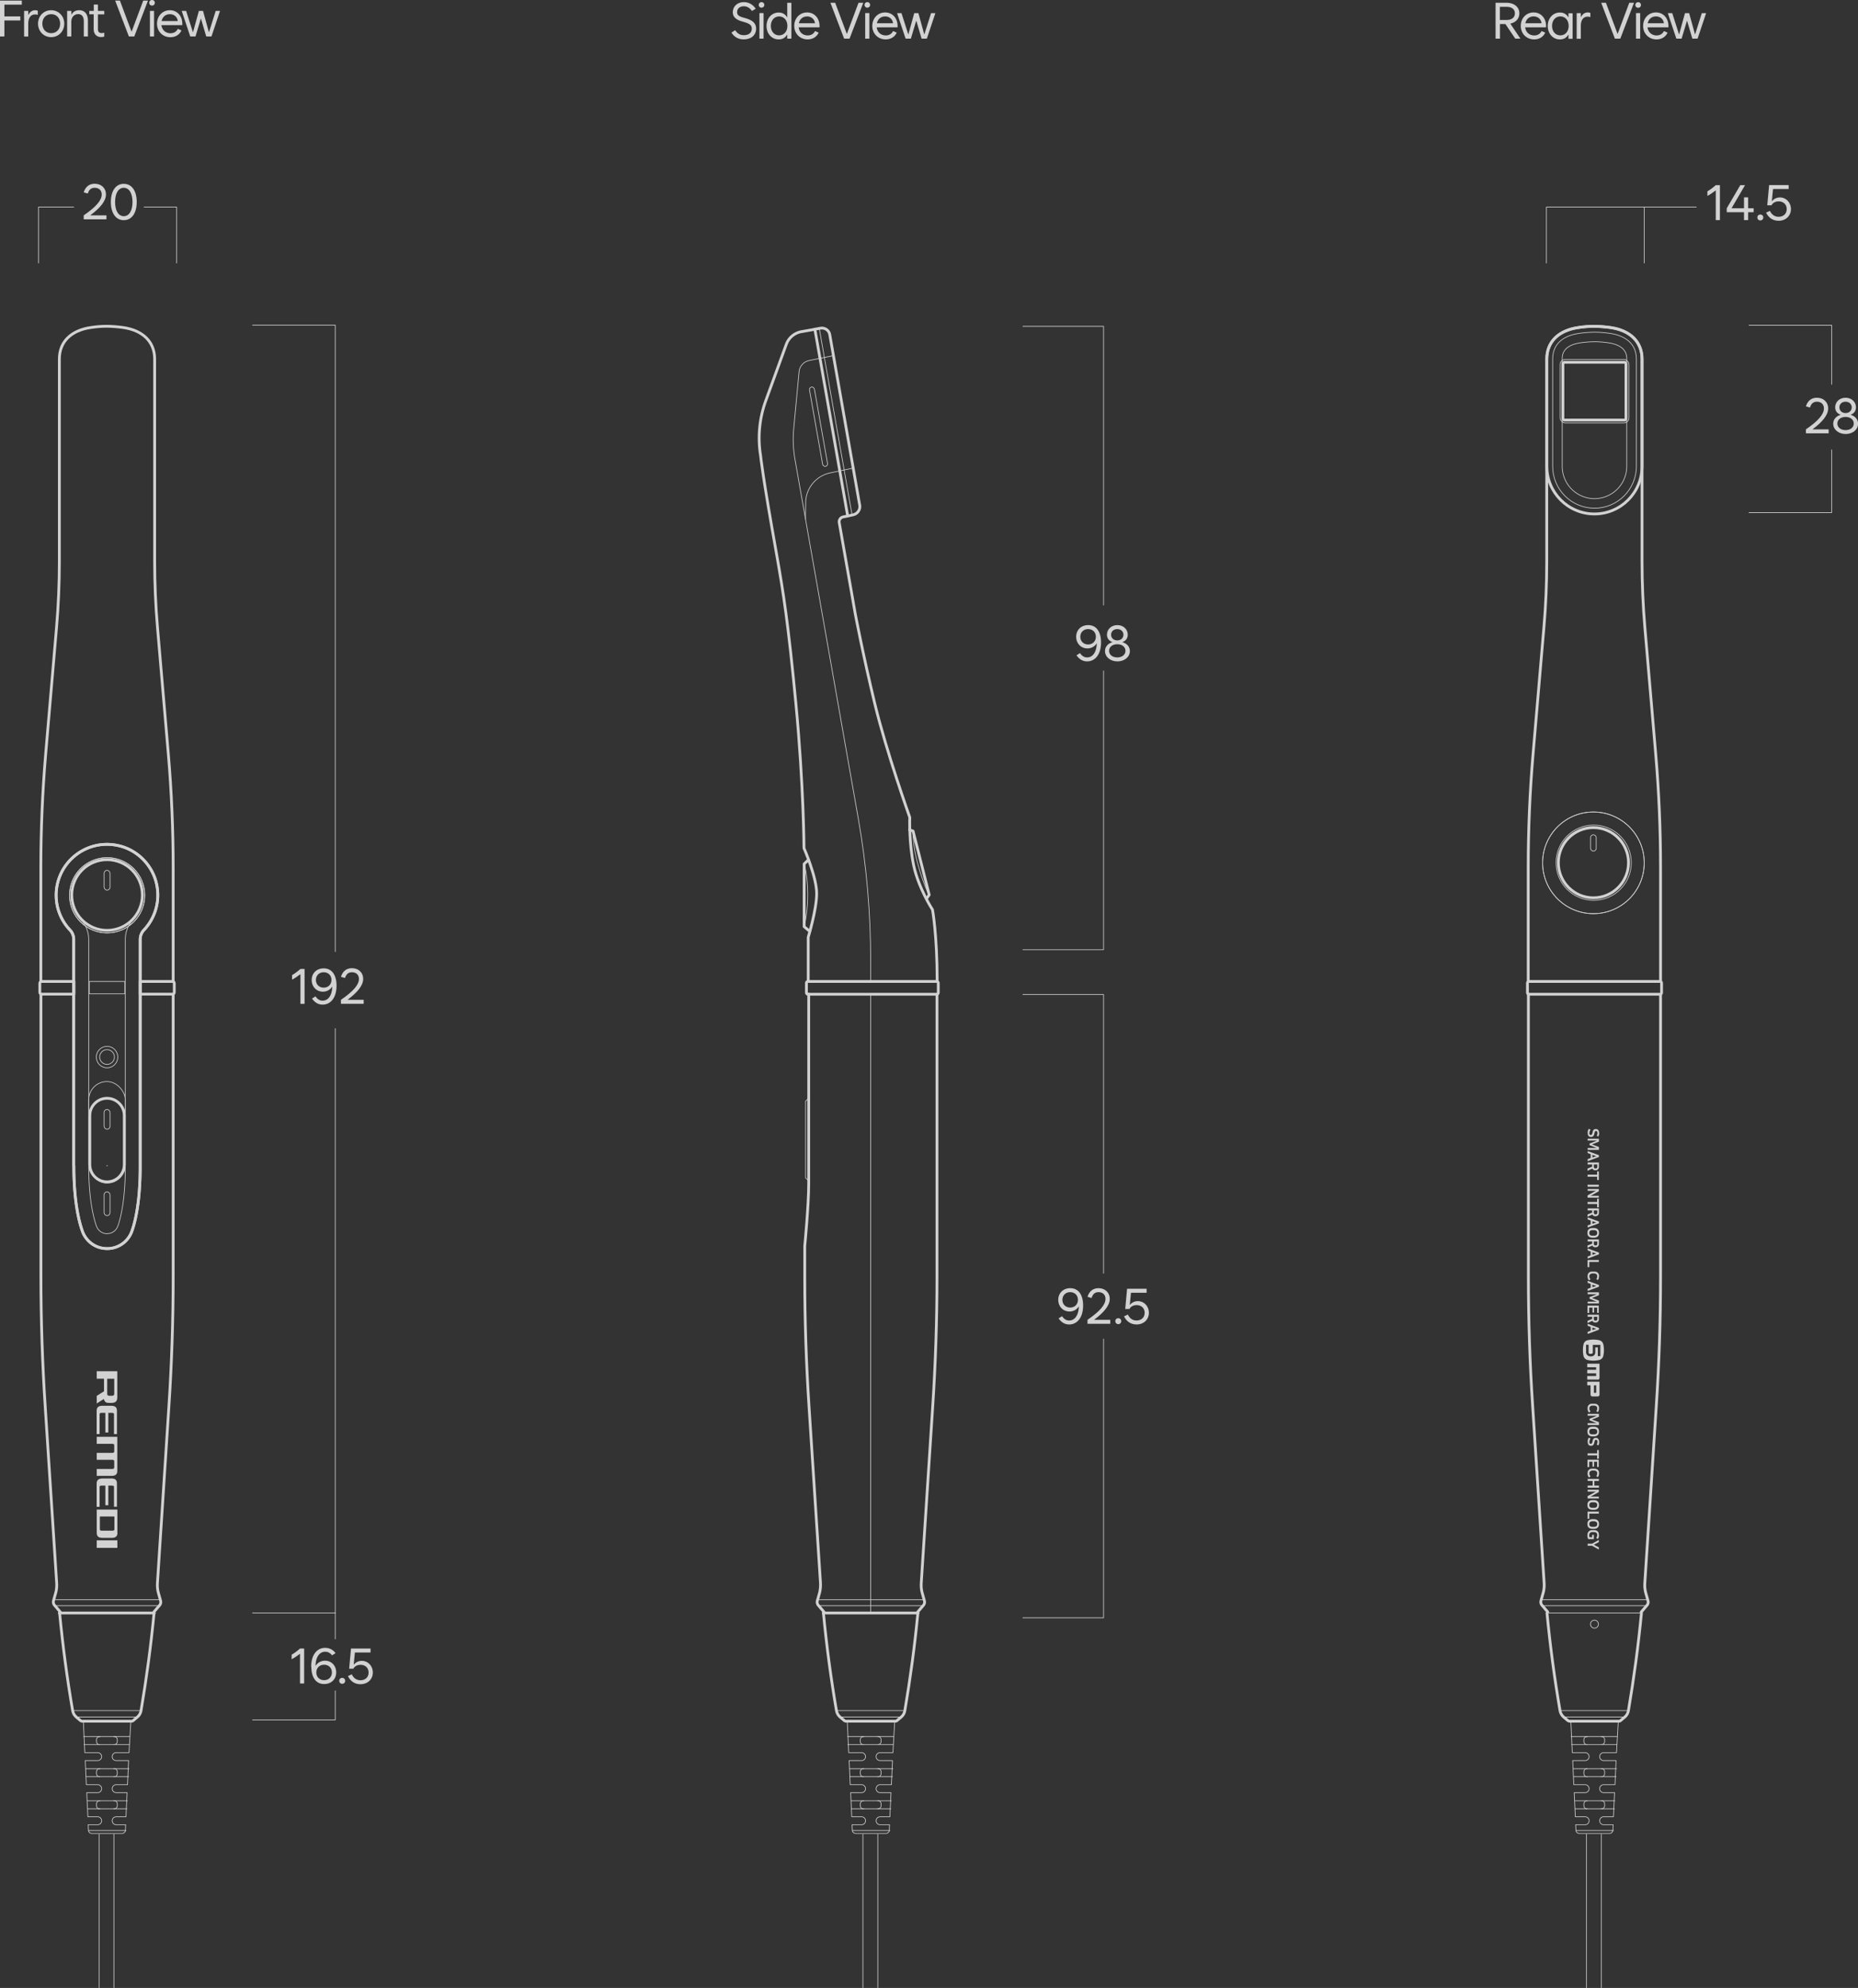 <svg xmlns="http://www.w3.org/2000/svg" id="Layer_1" data-name="Layer 1" viewBox="0 0 219.73 235.02"><rect x="0" y="0" width="219.73" height="235.02" fill="#333333" stroke="none"/><defs><style>.cls-1,.cls-2,.cls-3{stroke-width:.33px;fill:none;stroke:#fff;stroke-linecap:round;stroke-linejoin:round}.cls-2,.cls-3{stroke-width:.08px}.cls-3,.cls-4{opacity:.78}.cls-5{fill:#fff;stroke-width:0}</style></defs><g class="cls-4"><path d="M0 .07h2.58v.48H.52v1.39H2.4v.48H.52v1.89H0V.07ZM2.85 1.29h.49v.47h.02c.15-.33.45-.55.79-.55.11 0 .22.02.32.06v.49a.946.946 0 0 0-.33-.05c-.5 0-.8.4-.8 1.1v1.51h-.49V1.29ZM4.5 2.8c0-.91.67-1.59 1.55-1.59S7.6 1.9 7.6 2.8s-.67 1.59-1.55 1.59S4.5 3.7 4.5 2.8Zm2.61 0c0-.66-.43-1.12-1.05-1.12s-1.05.46-1.05 1.12.43 1.12 1.05 1.12 1.05-.46 1.05-1.12ZM7.95 1.29h.49v.44h.02c.15-.32.47-.52.9-.52.67 0 1.04.47 1.04 1.25v1.85h-.49V2.53c0-.56-.23-.86-.66-.86s-.82.3-.82.95v1.69h-.49V1.29ZM10.57 1.29h.52V.54h.49v.75h.75v.41h-.75v1.73c0 .33.14.48.45.48.09 0 .2-.02.3-.05v.46c-.09.04-.22.06-.38.06-.53 0-.87-.36-.87-.94V1.69h-.52v-.41ZM13.62.07h.56l1.37 3.66h.02L16.94.07h.56l-1.62 4.24h-.64L13.62.07ZM17.65.33c0-.19.14-.33.33-.33s.33.14.33.33-.14.33-.33.33-.33-.14-.33-.33Zm.08.96h.49v3.02h-.49V1.29ZM18.57 2.8c0-.91.65-1.59 1.52-1.59s1.47.69 1.47 1.59v.17h-2.47c.07.58.5.96 1.07.96.42 0 .71-.2.87-.52l.43.19c-.23.49-.69.8-1.31.8-.91 0-1.58-.69-1.58-1.59Zm2.45-.31c-.04-.46-.41-.81-.93-.81s-.87.32-.98.81h1.91ZM21.5 1.29h.51l.8 2.5h.02l.69-2.5h.49l.69 2.5h.02l.79-2.5h.51l-1.01 3.02h-.62l-.62-2.1h-.02l-.63 2.1h-.62l-1.01-3.02Z" class="cls-5"/></g><g class="cls-4"><path d="m86.51 3.85.43-.28c.29.42.59.59 1.03.59.58 0 .94-.29.94-.77 0-.39-.23-.59-.9-.78l-.21-.06c-.79-.22-1.14-.56-1.14-1.11 0-.69.55-1.19 1.31-1.19.57 0 1.09.29 1.4.79l-.45.26c-.23-.36-.57-.56-.96-.56-.47 0-.79.28-.79.7 0 .32.19.49.75.64l.21.06c.9.25 1.29.63 1.29 1.25 0 .76-.59 1.27-1.46 1.27-.63 0-1.1-.26-1.46-.8ZM89.73.58c0-.19.14-.33.33-.33s.33.14.33.33-.14.33-.33.33-.33-.14-.33-.33Zm.08.97h.49v3.02h-.49V1.55ZM93.1 4.57V4.1h-.02c-.21.36-.54.56-.99.56-.84 0-1.44-.69-1.44-1.59s.6-1.59 1.44-1.59c.45 0 .78.2.99.56h.02V.33h.49v4.24h-.49Zm.02-1.51c0-.66-.41-1.12-.98-1.12s-.98.47-.98 1.12.4 1.12.98 1.12.98-.46.98-1.12ZM93.93 3.06c0-.91.65-1.59 1.52-1.59s1.47.69 1.47 1.59v.17h-2.47c.07.58.49.96 1.07.96.42 0 .71-.2.87-.52l.43.19c-.23.49-.69.8-1.31.8-.91 0-1.58-.69-1.58-1.59Zm2.45-.31c-.04-.46-.41-.81-.93-.81s-.87.32-.98.81h1.91ZM98.21.33h.56l1.37 3.66h.02l1.37-3.66h.56l-1.62 4.24h-.64L98.21.33ZM102.24.58c0-.19.14-.33.33-.33s.33.14.33.33-.14.33-.33.33-.33-.14-.33-.33Zm.08.97h.49v3.02h-.49V1.55ZM103.16 3.06c0-.91.65-1.59 1.52-1.59s1.47.69 1.47 1.59v.17h-2.47c.07.58.49.96 1.07.96.42 0 .71-.2.87-.52l.43.19c-.23.49-.69.8-1.31.8-.91 0-1.58-.69-1.58-1.59Zm2.45-.31c-.04-.46-.41-.81-.93-.81s-.87.32-.98.81h1.91ZM106.1 1.55h.51l.8 2.5h.02l.69-2.5h.49l.69 2.5h.02l.79-2.5h.51l-1.01 3.02h-.62l-.62-2.1h-.02l-.63 2.1h-.62l-1.01-3.02Z" class="cls-5"/></g><g class="cls-4"><path d="M176.87.33h1.29c.91 0 1.52.5 1.52 1.25 0 .62-.42 1.08-1.07 1.21l1.2 1.78h-.61l-1.17-1.73h-.64v1.73h-.52V.33Zm1.29 2.03c.63 0 .99-.29.99-.78s-.36-.77-.99-.77h-.78v1.55h.78ZM179.85 3.06c0-.91.65-1.59 1.52-1.59s1.47.69 1.47 1.59v.17h-2.47c.07.58.49.96 1.07.96.42 0 .71-.2.87-.52l.43.19c-.23.49-.69.8-1.31.8-.91 0-1.58-.69-1.58-1.59Zm2.45-.31c-.04-.46-.41-.81-.93-.81s-.87.32-.98.81h1.91ZM185.49 4.57V4.1h-.02c-.21.36-.54.56-.99.56-.84 0-1.44-.69-1.44-1.59s.6-1.59 1.44-1.59c.45 0 .78.2.99.56h.02v-.47h.49v3.02h-.49Zm.02-1.51c0-.66-.41-1.12-.98-1.12s-.98.47-.98 1.12.4 1.12.98 1.12.98-.46.98-1.12ZM186.46 1.55h.49v.47h.02c.15-.33.45-.55.79-.55.11 0 .22.02.32.06v.49a.946.946 0 0 0-.33-.05c-.5 0-.8.4-.8 1.1v1.51h-.49V1.55ZM189.36.33h.56l1.37 3.66h.02l1.37-3.66h.56l-1.62 4.24h-.64L189.36.33ZM193.4.59c0-.19.14-.33.33-.33s.33.14.33.33-.14.33-.33.33-.33-.14-.33-.33Zm.08.96h.49v3.02h-.49V1.55ZM194.32 3.06c0-.91.65-1.59 1.52-1.59s1.47.69 1.47 1.59v.17h-2.47c.07.58.5.96 1.07.96.42 0 .71-.2.87-.52l.43.19c-.23.49-.69.8-1.31.8-.91 0-1.58-.69-1.58-1.59Zm2.45-.31c-.04-.46-.41-.81-.93-.81s-.87.32-.98.81h1.91ZM197.25 1.55h.51l.8 2.5h.02l.69-2.5h.49l.69 2.5h.02l.79-2.5h.51l-1.01 3.02h-.62l-.62-2.1h-.02l-.63 2.1h-.62l-1.01-3.02Z" class="cls-5"/></g><path d="M29.87 203.33h9.78v-3.44M29.87 190.69h9.78v3.07" class="cls-3"/><g class="cls-4"><path d="M12.03 23c0-.51-.34-.8-.83-.8-.38 0-.66.18-.82.68l-.48-.14c.22-.71.7-1.02 1.3-1.02.75 0 1.33.49 1.33 1.27s-.68 1.59-1.83 2.45v.02h1.89v.47H9.9v-.47c1.46-1 2.13-1.78 2.13-2.48ZM13.11 23.88c0-1.32.59-2.15 1.53-2.15s1.53.83 1.53 2.15-.59 2.15-1.53 2.15-1.53-.83-1.53-2.15Zm2.56 0c0-1.03-.4-1.68-1.03-1.68s-1.03.65-1.03 1.68.4 1.68 1.03 1.68 1.03-.65 1.03-1.68Z" class="cls-5"/></g><g class="cls-4"><path d="m127.31 77.47.41-.26c.25.36.51.51.84.51.62 0 1.11-.54 1.15-1.65h-.02c-.24.37-.63.59-1.1.59-.74 0-1.32-.57-1.32-1.38s.59-1.38 1.42-1.38c.98 0 1.52.79 1.52 2.05 0 1.44-.71 2.24-1.65 2.24-.51 0-.93-.25-1.25-.72Zm2.29-2.19c0-.54-.38-.91-.92-.91s-.92.38-.92.91.38.91.92.91.92-.38.92-.91ZM131.53 75.92v-.02c-.4-.15-.62-.46-.62-.87 0-.64.53-1.13 1.23-1.13s1.23.49 1.23 1.13c0 .42-.22.73-.62.87v.02c.56.17.87.57.87 1.05 0 .69-.63 1.22-1.47 1.22s-1.47-.53-1.47-1.22c0-.48.31-.88.87-1.05Zm1.57 1.02c0-.46-.4-.78-.97-.78s-.97.32-.97.78.4.78.97.78.97-.32.97-.78Zm-.24-1.9c0-.39-.3-.67-.73-.67s-.73.28-.73.67.3.67.73.67.73-.28.73-.67Z" class="cls-5"/></g><g class="cls-4"><path d="m125.19 155.86.41-.26c.25.36.51.51.84.51.62 0 1.11-.54 1.15-1.65h-.02c-.24.37-.63.59-1.1.59-.74 0-1.32-.57-1.32-1.38s.59-1.38 1.42-1.38c.98 0 1.52.79 1.52 2.05 0 1.44-.71 2.24-1.65 2.24-.51 0-.93-.25-1.25-.72Zm2.29-2.19c0-.54-.38-.91-.92-.91s-.92.38-.92.91.38.91.92.91.92-.38.92-.91ZM130.74 153.56c0-.51-.34-.8-.83-.8-.38 0-.66.18-.82.69l-.48-.14c.22-.71.7-1.02 1.3-1.02.75 0 1.33.49 1.33 1.27s-.68 1.59-1.83 2.45v.02h1.89v.47h-2.69v-.47c1.46-1 2.13-1.78 2.13-2.48ZM131.9 156.19c0-.21.15-.35.35-.35s.35.15.35.35-.15.35-.35.35-.35-.15-.35-.35ZM133.29 152.36h2.31v.47h-1.85l-.14 1.43h.02c.22-.27.55-.44.94-.44.72 0 1.3.59 1.3 1.38s-.6 1.38-1.46 1.38c-.66 0-1.18-.34-1.48-.96l.45-.21c.23.47.58.7 1.03.7.58 0 .96-.37.96-.91s-.38-.91-.95-.91c-.39 0-.7.17-.85.46h-.5l.22-2.39Z" class="cls-5"/></g><g class="cls-4"><path d="M35.53 114.55h.49v4.13h-.49v-3.5h-.02c-.32.25-.65.47-.97.64v-.54c.33-.19.65-.43.99-.73ZM36.9 118.05l.41-.26c.25.36.51.51.84.51.62 0 1.11-.54 1.15-1.65h-.02c-.24.37-.63.59-1.1.59-.74 0-1.32-.57-1.32-1.38s.59-1.38 1.42-1.38c.98 0 1.52.79 1.52 2.05 0 1.44-.71 2.24-1.65 2.24-.51 0-.93-.25-1.25-.72Zm2.3-2.2c0-.54-.38-.91-.92-.91s-.92.38-.92.91.38.91.92.91.92-.38.92-.91ZM42.45 115.74c0-.51-.34-.8-.83-.8-.38 0-.66.18-.82.68l-.48-.14c.22-.71.7-1.02 1.3-1.02.75 0 1.33.49 1.33 1.27s-.68 1.59-1.83 2.45v.02h1.89v.47h-2.69v-.47c1.46-1 2.13-1.78 2.13-2.48Z" class="cls-5"/></g><g class="cls-4"><path d="M215.7 48.29c0-.51-.34-.8-.83-.8-.38 0-.66.18-.82.69l-.48-.14c.22-.71.7-1.02 1.3-1.02.75 0 1.33.49 1.33 1.27s-.68 1.59-1.83 2.45v.02h1.89v.47h-2.69v-.47c1.46-1 2.13-1.78 2.13-2.48ZM217.65 49.04v-.02c-.4-.15-.62-.46-.62-.87 0-.64.53-1.13 1.23-1.13s1.23.49 1.23 1.13c0 .42-.22.73-.62.87v.02c.56.17.87.57.87 1.05 0 .69-.63 1.22-1.47 1.22s-1.47-.53-1.47-1.22c0-.48.31-.88.87-1.05Zm1.58 1.03c0-.46-.4-.78-.97-.78s-.97.32-.97.78.4.78.97.78.97-.32.97-.78Zm-.24-1.91c0-.39-.3-.67-.73-.67s-.73.28-.73.67.3.67.73.67.73-.28.73-.67Z" class="cls-5"/></g><path d="M8.72 24.48H4.56v6.62M20.89 31.1v-6.62h-3.85" class="cls-3"/><g class="cls-4"><path d="M202.91 21.89h.49v4.13h-.49v-3.5h-.02c-.32.25-.65.47-.97.64v-.54c.33-.19.65-.43.99-.73ZM204.21 24.62l1.6-2.73h.56l-1.57 2.69v.04h1.45v-1.29h.49v1.29h.65v.47h-.65v.93h-.49v-.93h-2.04v-.47ZM207.83 25.71c0-.21.15-.35.35-.35s.35.15.35.35-.15.35-.35.35-.35-.15-.35-.35ZM209.22 21.88h2.31v.47h-1.85l-.14 1.43h.02c.22-.27.55-.44.94-.44.72 0 1.3.59 1.3 1.38s-.6 1.38-1.46 1.38c-.66 0-1.18-.34-1.48-.96l.45-.21c.23.47.58.7 1.03.7.58 0 .96-.37.96-.91s-.38-.91-.95-.91c-.39 0-.7.17-.85.46h-.5l.22-2.39Z" class="cls-5"/></g><path d="M200.6 24.48h-17.72v6.62M194.45 31.1v-6.62" class="cls-3"/><g class="cls-4"><path d="M8.73 137.85c0 5.01.9 7.37 1.01 7.69a3.083 3.083 0 0 0 2.91 2.07h.04c1.35 0 2.5-.87 2.91-2.07.11-.32.98-2.6.98-7.62h0v-26.85c0-.41.15-.81.43-1.11a6.006 6.006 0 0 0 1.56-5.18c-.41-2.41-2.32-4.38-4.72-4.84a6.01 6.01 0 0 0-7.21 5.89c0 1.6.63 3.06 1.65 4.13.28.3.43.7.43 1.1v26.78Z" class="cls-1"/><path d="M12.66 139.72c-1.13 0-2.04-.92-2.04-2.04v-5.8c0-1.13.92-2.04 2.04-2.04s2.04.92 2.04 2.04v5.8c0 1.13-.92 2.04-2.04 2.04Z" class="cls-2"/><path d="M12.66 145.85c-.56 0-1.06-.36-1.25-.89-.29-.81-.92-3.01-.92-7.11v-26.78c0-.88-.32-1.7-.91-2.32a4.235 4.235 0 0 1-1.17-2.92c0-2.34 1.9-4.24 4.24-4.24.29 0 .58.03.87.08 1.67.32 3.03 1.72 3.31 3.41.23 1.35-.17 2.69-1.1 3.67-.59.62-.91 1.45-.91 2.32v26.85c0 4.11-.61 6.26-.87 6.99-.2.58-.7.93-1.26.93h-.04Z" class="cls-2"/><circle cx="12.68" cy="105.84" r="4.45" class="cls-2"/><path d="M20.48 116.03v-13.46c0-4.47-.19-8.94-.57-13.4l-1.29-15.05c-.22-2.57-.33-5.15-.33-7.73V42.44c0-2.05-1.42-3.39-3.72-3.72-.71-.1-1.39-.14-1.94-.15-.55 0-1.19.04-1.89.15-2.3.33-3.72 1.66-3.72 3.72v23.95c0 2.58-.11 5.16-.33 7.73L5.4 89.17c-.38 4.46-.57 8.93-.57 13.4v13.46" class="cls-1"/><path d="M8.73 137.85c0 5.01.9 7.37 1.01 7.69a3.083 3.083 0 0 0 2.91 2.07h.04c1.35 0 2.5-.87 2.91-2.07.11-.32.98-2.6.98-7.62h0v-26.85c0-.41.15-.81.43-1.11a6.006 6.006 0 0 0 1.56-5.18c-.41-2.41-2.32-4.38-4.72-4.84a6.01 6.01 0 0 0-7.21 5.89c0 1.6.63 3.06 1.65 4.13.28.3.43.7.43 1.1v26.78Z" class="cls-1"/><rect width=".7" height="2.81" x="12.31" y="140.9" class="cls-2" rx=".35" ry=".35"/><rect width=".7" height="2.34" x="12.31" y="131.16" class="cls-2" rx=".35" ry=".35"/><path d="M12.66 139.72c-1.13 0-2.04-.92-2.04-2.04v-5.8c0-1.13.92-2.04 2.04-2.04s2.04.92 2.04 2.04v5.8c0 1.13-.92 2.04-2.04 2.04Z" class="cls-1"/><path d="M12.66 123.7c.7 0 1.27.57 1.27 1.27s-.57 1.27-1.27 1.27-1.27-.57-1.27-1.27.57-1.27 1.27-1.27h0Z" class="cls-2"/><path d="M12.66 124.09a.87.87 0 1 1-.001 1.741.87.87 0 0 1 .001-1.741h0ZM12.66 137.77v.08" class="cls-2"/><path d="M4.84 117.53v33.36c0 5.15.17 10.29.51 15.43l1.35 20.79c.03.39 0 .78-.1 1.16l-.28.99c-.04.17 0 .34.1.48l.7.82M20.48 117.57v33.33c0 5.15-.17 10.29-.51 15.43l-1.35 20.79c-.03.39 0 .78.1 1.16l.28.99c.04.17 0 .34-.1.48l-.7.82" class="cls-1"/><path d="M6.29 189.12h12.69M6.42 189.83h12.44" class="cls-2"/><path d="M7.02 190.69h11.23" class="cls-1"/><path d="M8.58 202.23h8.11M9.02 202.99h7.24M15.34 205.3H9.89M15.29 206.25H9.94M15.26 209.1h-5.1M15.21 210.04h-5M15.06 212.89h-4.7M15.01 213.84h-4.6M10.52 216.4h4.38M15.47 203.52l-.21 3.68h-1.52a.47.47 0 1 0 0 .94h1.47l-.13 2.85h-1.34a.47.47 0 1 0 0 .94h1.29l-.13 2.85h-1.16a.47.47 0 1 0 0 .94h1.12l-.03.65c0 .21-.18.38-.39.38h-3.59c-.21 0-.39-.17-.39-.38l-.03-.65h1.12a.47.47 0 1 0 0-.94h-1.16l-.13-2.85h1.29a.47.47 0 1 0 0-.94h-1.34l-.13-2.85h1.47a.47.47 0 1 0 0-.94h-1.52l-.17-3.72" class="cls-2"/><path d="M7.05 190.69c.37 3.86.88 7.71 1.54 11.54.05.3.2.56.43.76l.5.42s.09.06.15.07h5.93c.06 0 .11-.03.15-.07l.5-.42c.23-.19.38-.46.43-.76.65-3.83 1.17-7.67 1.54-11.54" class="cls-1"/><path d="M13.47 205.3s.1 0 .15.02c.04.01.08.03.11.05s.06.06.08.09a.585.585 0 0 1 .06.24v.14c0 .05 0 .09-.02.13-.01.04-.02.08-.04.11s-.04.07-.08.09c-.03.03-.07.04-.11.05-.05.01-.1.02-.15.02M11.81 206.25s-.1 0-.15-.02a.37.37 0 0 1-.11-.05.345.345 0 0 1-.08-.09.585.585 0 0 1-.06-.24v-.14c0-.05 0-.09.02-.13.01-.04.02-.08.04-.11s.04-.06.08-.09c.03-.03.07-.04.11-.05.05-.01.1-.01.15-.02M13.47 209.1s.1 0 .15.02c.04.01.08.03.11.05s.06.06.08.09a.585.585 0 0 1 .06.24v.14c0 .05 0 .09-.02.13-.01.04-.02.08-.04.11s-.04.07-.08.09c-.03.03-.07.04-.11.05-.05.01-.1.02-.15.02M11.81 210.04s-.1 0-.15-.02a.37.37 0 0 1-.11-.05.345.345 0 0 1-.08-.09.585.585 0 0 1-.06-.24v-.14c0-.05 0-.09.02-.13.01-.04.02-.08.04-.11s.04-.06.08-.09c.03-.03.07-.04.11-.05.05-.01.1-.01.15-.02M11.81 213.84s-.1 0-.15-.02a.37.37 0 0 1-.11-.05.345.345 0 0 1-.08-.09.585.585 0 0 1-.06-.24v-.14c0-.05 0-.09.02-.13.01-.04.02-.08.04-.11s.04-.06.08-.09c.03-.03.07-.04.11-.05.05-.01.1-.01.15-.02M13.47 212.89s.1 0 .15.02c.04.01.08.03.11.05s.06.06.08.09a.585.585 0 0 1 .06.24v.14c0 .05 0 .09-.02.13-.01.04-.02.08-.04.11s-.04.07-.08.09c-.03.03-.07.04-.11.05-.05.01-.1.02-.15.02M11.72 216.85v18.13M13.47 234.98v-18.13" class="cls-2"/><path d="M13.17 166.19h-1.04c-.48 0-.7.18-.7.59v2.76h.35v-2.37c.02-.1.09-.14.22-.14h.46v2.32h.35v-2.32h.45c.17 0 .21.07.22.14v2.37h.35v-2.76c0-.41-.21-.59-.7-.59ZM13.17 174.79h-1.04c-.48 0-.7.18-.7.59v2.76h.35v-2.37c.01-.06.05-.14.22-.14h.46v2.32h.35v-2.32h.45c.17 0 .21.07.22.13v2.37h.35v-2.76c0-.41-.21-.59-.7-.59ZM13.88 181.22v-2.76h-2.44v2.76c0 .41.21.59.7.59h1.05c.48 0 .7-.18.7-.59Zm-2.08-1.94h1.73v1.54c-.01.06-.05.14-.22.14h-1.28c-.14 0-.2-.04-.22-.14v-1.54ZM13.87 173.92v-4.06h-2.43v.83h1.84c.17 0 .23.06.23.19v.69c0 .14-.07.19-.23.19h-1.84v.82h1.84c.17 0 .23.06.23.2v.69c0 .13-.07.19-.23.19h-1.84v.82h1.73c.48 0 .7-.17.7-.57ZM11.44 182.1h2.44v.89h-2.44zM12.85 165.85h.36c.44 0 .66-.21.66-.63v-3.11h-2.43v.88h.86v1.49l-.84.53h-.02v.91l.84-.53c.1.38.3.46.56.46Zm.66-2.85v1.79c0 .15-.09.22-.29.22h-.26c-.2 0-.28-.06-.28-.22V163h.83Z" class="cls-5"/><path d="M4.92 116.03h3.82v1.5H4.92c-.12 0-.21-.09-.21-.21v-1.08c0-.12.09-.21.21-.21ZM20.4 117.53h-3.82v-1.5h3.82c.12 0 .21.09.21.21v1.08c0 .12-.09.21-.21.21Z" class="cls-1"/><rect width="4.33" height="12.01" x="10.49" y="127.86" class="cls-2" rx="2.17" ry="2.17"/><circle cx="12.66" cy="105.81" r="4.18" class="cls-1"/><circle cx="12.66" cy="105.84" r="4.45" class="cls-2"/><rect width=".7" height="2.34" x="12.31" y="102.89" class="cls-2" rx=".35" ry=".35"/><rect width="4.2" height="1.46" x="10.56" y="116.03" class="cls-2" rx=".05" ry=".05"/></g><g class="cls-4"><path d="M190.48 38.73c-.71-.1-1.39-.14-1.94-.15-.55 0-1.19.04-1.89.15-2.3.33-3.72 1.66-3.72 3.72v12.68c0 3.11 2.52 5.63 5.63 5.63s5.63-2.52 5.63-5.63V42.45c0-2.05-1.42-3.39-3.72-3.72Z" class="cls-2"/><path d="M196.38 116.03v-13.46c0-4.47-.19-8.94-.57-13.4l-1.29-15.05c-.22-2.57-.33-5.15-.33-7.73V42.44c0-2.05-1.42-3.39-3.72-3.72-.71-.1-1.39-.14-1.94-.15-.55 0-1.19.04-1.89.15-2.3.33-3.72 1.66-3.72 3.72v23.95c0 2.58-.11 5.16-.33 7.73l-1.29 15.05c-.38 4.46-.57 8.93-.57 13.4v13.46M180.75 117.53v33.36c0 5.15.17 10.29.51 15.43l1.35 20.79c.03.39 0 .78-.1 1.16l-.28.99c-.04.17 0 .34.1.48l.7.82M196.38 117.57v33.33c0 5.15-.17 10.29-.51 15.43l-1.35 20.79c-.03.39 0 .78.1 1.16l.28.99c.04.17 0 .34-.1.48l-.7.82" class="cls-1"/><path d="M182.19 189.12h12.7M182.32 189.83h12.44M182.93 190.69h11.23M184.49 202.23h8.11M184.92 202.99h7.24M191.25 205.3h-5.45M191.2 206.25h-5.35M191.17 209.1h-5.11M191.12 210.04h-5.01M190.97 212.89h-4.71M190.92 213.84h-4.61M186.42 216.4h4.39M191.38 203.52l-.21 3.68h-1.52a.47.47 0 1 0 0 .94h1.47l-.13 2.85h-1.34a.47.47 0 1 0 0 .94h1.29l-.13 2.85h-1.16a.47.47 0 1 0 0 .94h1.12l-.03.65c0 .21-.18.38-.39.38h-3.59c-.21 0-.39-.17-.39-.38l-.03-.65h1.12a.47.47 0 1 0 0-.94h-1.16l-.13-2.85h1.29a.47.47 0 1 0 0-.94h-1.34l-.13-2.85h1.47a.47.47 0 1 0 0-.94h-1.52l-.17-3.72M188.54 191.54a.47.47 0 1 1 .001.939.47.47 0 0 1-.001-.939h0Z" class="cls-2"/><path d="M182.95 190.69c.37 3.86.88 7.71 1.54 11.54.05.3.2.56.43.76l.5.42s.09.06.15.07h5.93c.06 0 .11-.03.15-.07l.5-.42c.23-.19.38-.46.43-.76.65-3.83 1.17-7.67 1.54-11.54" class="cls-1"/><path d="M189.37 205.3s.1 0 .15.02c.04.01.08.03.11.05s.06.06.08.09a.585.585 0 0 1 .06.24v.14c0 .05 0 .09-.02.13-.01.04-.02.08-.04.11s-.04.07-.08.09c-.03.03-.07.04-.11.05-.05.01-.1.02-.15.02M187.71 206.25s-.1 0-.15-.02a.37.37 0 0 1-.11-.05.345.345 0 0 1-.08-.09.585.585 0 0 1-.06-.24v-.14c0-.05 0-.09.02-.13.01-.04.02-.08.04-.11s.04-.06.08-.09c.03-.03.07-.04.11-.05.05-.01.1-.01.15-.02M189.37 209.1s.1 0 .15.02c.04.01.08.03.11.05s.06.06.08.09a.585.585 0 0 1 .06.24v.14c0 .05 0 .09-.02.13-.01.04-.02.08-.04.11s-.04.07-.08.09c-.03.03-.07.04-.11.05-.05.01-.1.02-.15.02M187.71 210.04s-.1 0-.15-.02a.37.37 0 0 1-.11-.05.345.345 0 0 1-.08-.09.585.585 0 0 1-.06-.24v-.14c0-.05 0-.09.02-.13.01-.04.02-.08.04-.11s.04-.06.08-.09c.03-.03.07-.04.11-.05.05-.01.1-.01.15-.02M187.71 213.84s-.1 0-.15-.02a.37.37 0 0 1-.11-.05.345.345 0 0 1-.08-.09.585.585 0 0 1-.06-.24v-.14c0-.05 0-.09.02-.13.01-.04.02-.08.04-.11s.04-.06.08-.09c.03-.03.07-.04.11-.05.05-.01.1-.01.15-.02M189.37 212.89s.1 0 .15.02c.04.01.08.03.11.05s.06.06.08.09a.585.585 0 0 1 .06.24v.14c0 .05 0 .09-.02.13-.01.04-.02.08-.04.11s-.04.07-.08.09c-.03.03-.07.04-.11.05-.05.01-.1.02-.15.02M187.62 216.85v18.13M189.38 234.98v-18.13" class="cls-2"/><path d="M196.33 116.03h-15.52c-.09 0-.17.08-.17.17v1.17c0 .09.08.17.17.17h15.52c.09 0 .17-.08.17-.17v-1.17c0-.09-.08-.17-.17-.17Z" class="cls-1"/><path d="M188.44 96c3.32 0 6.01 2.69 6.01 6.01s-2.69 6.01-6.01 6.01-6.01-2.69-6.01-6.01 2.69-6.01 6.01-6.01h0Z" class="cls-2"/><circle cx="188.42" cy="101.96" r="4.18" class="cls-2"/><circle cx="188.47" cy="101.99" r="4.45" class="cls-2"/><path d="M188.44 97.84c2.29 0 4.15 1.86 4.15 4.15s-1.86 4.15-4.15 4.15-4.15-1.86-4.15-4.15 1.86-4.15 4.15-4.15h0Z" class="cls-1"/><path d="M188.44 95.99c3.32 0 6.01 2.69 6.01 6.01s-2.69 6.01-6.01 6.01-6.01-2.69-6.01-6.01 2.69-6.01 6.01-6.01h0Z" class="cls-2"/><path d="M188.96 163.11c.11 0 .2-.1.2-.21v-1.66s0-.02-.02-.02h-1.41s-.02.01-.02.02v.38s0 .02.02.02h1.03v.3h-1.03s-.02 0-.02.02v.38s0 .02.02.02h1.03v.31h-1.03s-.02 0-.02.02v.38s0 .02.02.02h1.23ZM189.16 164.88v-1.51s0-.02-.02-.02h-1.41s-.02.01-.02.02v.38s0 .02.02.02h.37v1.1c0 .12.1.22.22.22h.63c.12 0 .21-.1.21-.21Zm-.39-.22h-.27v-.88h.27v.88ZM187.95 133.94c0 .08.02.15.05.18.03.04.07.06.11.06h.02c.05 0 .09-.02.12-.06.03-.04.05-.1.07-.17.01-.06.03-.11.04-.17.01-.06.03-.11.06-.15.03-.04.06-.08.11-.11s.11-.04.19-.04h.02s.08 0 .13.02.08.04.12.08c.04.04.07.09.09.15.02.06.04.14.04.23 0 .07 0 .14-.02.21a.59.59 0 0 1-.09.2l-.18-.11c.03-.05.06-.1.07-.15.01-.05.02-.1.02-.15 0-.04 0-.08-.01-.11 0-.03-.02-.06-.04-.08-.02-.02-.03-.04-.05-.05-.02-.01-.04-.01-.06-.01h-.02s-.06 0-.08.02c-.02.02-.04.04-.05.06s-.02.06-.03.09c0 .04-.02.07-.02.11-.02.08-.04.14-.06.2-.03.05-.05.1-.09.13-.03.03-.07.06-.11.07-.04.01-.08.02-.13.02h-.02a.38.38 0 0 1-.19-.04.318.318 0 0 1-.12-.11c-.03-.05-.05-.1-.06-.16s-.02-.12-.02-.18c0-.05 0-.09.01-.14 0-.05.02-.09.03-.13a.37.37 0 0 1 .05-.11c.02-.04.04-.07.06-.09l.19.11s-.06.09-.09.16-.04.14-.04.22ZM188.68 134.91s.05-.02.08-.03c.03-.01.07-.02.12-.04h-1.12v-.22h1.33v.34l-.82.33.82.31v.34h-1.33v-.22h1.12c-.06-.01-.1-.03-.12-.03-.03-.01-.05-.02-.08-.03l-.7-.28v-.19l.7-.27ZM187.76 137.29v-.26l.36-.13v-.45l-.36-.13v-.24l1.33.49v.21l-1.33.5Zm.56-.76v.31l.27-.09.11-.04c.03 0 .06-.02.09-.03-.02 0-.04 0-.05-.01s-.03 0-.05-.01-.03-.01-.05-.02-.04-.01-.06-.02l-.27-.09ZM188.29 137.94v-.27h-.53v-.24h1.33v.5c0 .07 0 .13-.03.18-.02.05-.04.1-.08.13-.03.04-.07.06-.12.08s-.09.03-.15.03h-.07c-.07 0-.13-.02-.19-.05a.318.318 0 0 1-.13-.15c-.1.04-.19.09-.29.13s-.19.09-.29.13v-.26l.53-.22Zm.6-.27h-.4v.22c0 .09.02.15.05.19.03.04.07.05.12.05h.06c.05 0 .09-.02.13-.05s.05-.09.05-.17v-.24ZM189.08 139.5h-.2v-.39h-1.13v-.24h1.13v-.39h.2v1.01ZM189.08 140.06v.24h-1.33v-.24h1.33ZM189.08 140.56v.27l-.8.45s-.05.03-.09.05c-.04.02-.08.03-.12.04h1.01v.22h-1.33v-.27l.81-.45.1-.05c.04-.02.07-.03.11-.04h-1.01v-.22h1.33ZM189.08 142.73h-.2v-.39h-1.13v-.24h1.13v-.39h.2v1.01ZM188.29 143.37v-.27h-.53v-.24h1.33v.5c0 .07 0 .13-.03.18-.02.05-.04.1-.08.13-.03.04-.07.06-.12.08s-.09.03-.15.03h-.07c-.07 0-.13-.02-.19-.05a.318.318 0 0 1-.13-.15c-.1.04-.19.09-.29.13s-.19.09-.29.13v-.26l.53-.22Zm.6-.27h-.4v.22c0 .09.02.15.05.19.03.04.07.05.12.05h.06c.05 0 .09-.02.13-.05s.05-.09.05-.17v-.24ZM187.76 145.13v-.26l.36-.13v-.45l-.36-.13v-.24l1.33.49v.21l-1.33.5Zm.56-.76v.31l.27-.09.11-.04c.03 0 .06-.02.09-.03-.02 0-.04 0-.05-.01s-.03 0-.05-.01-.03-.01-.05-.02-.04-.01-.06-.02l-.27-.09ZM189.1 145.76c0 .07-.01.15-.03.21-.02.07-.06.13-.1.18-.05.05-.11.09-.18.12s-.16.05-.26.05h-.22c-.1 0-.19-.02-.27-.05s-.13-.07-.18-.12a.4.4 0 0 1-.1-.18c-.02-.07-.03-.14-.03-.22s.01-.15.03-.22a.4.4 0 0 1 .1-.18c.05-.05.1-.09.18-.12s.16-.05.27-.05h.22c.1 0 .19.02.26.05s.13.07.18.12a.4.4 0 0 1 .1.18c.02.07.03.14.03.21Zm-1.15 0s0 .09.02.13c.01.04.03.07.06.1s.07.05.12.07.11.02.19.02h.16c.08 0 .14 0 .19-.02s.09-.04.12-.07c.03-.03.05-.06.06-.1.01-.04.02-.08.02-.13s0-.09-.02-.13c-.01-.04-.03-.07-.06-.1s-.07-.05-.12-.07-.11-.03-.19-.03h-.16c-.08 0-.14 0-.19.03s-.09.04-.12.07-.05.06-.06.1c-.01.04-.02.08-.02.13ZM188.29 147.04v-.27h-.53v-.24h1.33v.5c0 .07 0 .13-.03.18-.02.05-.04.1-.08.13-.03.04-.07.06-.12.08s-.09.03-.15.03h-.07c-.07 0-.13-.02-.19-.05a.318.318 0 0 1-.13-.15c-.1.04-.19.09-.29.13s-.19.09-.29.13v-.26l.53-.22Zm.6-.27h-.4v.22c0 .09.02.15.05.19.03.04.07.05.12.05h.06c.05 0 .09-.02.13-.05s.05-.09.05-.17v-.24ZM187.76 148.8v-.26l.36-.13v-.45l-.36-.13v-.24l1.33.49v.21l-1.33.5Zm.56-.76v.31l.27-.09.11-.04c.03 0 .06-.02.09-.03-.02 0-.04 0-.05-.01s-.03 0-.05-.01-.03-.01-.05-.02-.04-.01-.06-.02l-.27-.09ZM189.08 149.19h-1.13v.61h-.2v-.84h1.33v.24ZM189.1 150.87c0 .09-.01.18-.03.25-.02.07-.06.14-.11.21l-.18-.13c.05-.05.08-.11.09-.16s.02-.11.02-.17c0-.04 0-.08-.02-.12s-.03-.07-.06-.1-.07-.05-.12-.07a.562.562 0 0 0-.2-.03h-.14c-.07 0-.13 0-.18.03s-.09.04-.12.07-.05.06-.07.1c-.01.04-.02.08-.02.12 0 .06 0 .12.03.19s.06.12.11.18l-.18.13s-.07-.08-.09-.12-.04-.09-.05-.13l-.03-.13c-.01-.04 0-.08 0-.12 0-.07.01-.14.03-.21.02-.07.05-.12.1-.17.05-.05.1-.09.17-.12s.15-.04.25-.04h.24c.1 0 .18.01.26.04.07.03.13.07.18.12a.4.4 0 0 1 .1.18c.02.07.03.14.03.22ZM187.76 152.63v-.26l.36-.13v-.45l-.36-.13v-.24l1.33.49v.21l-1.33.5Zm.56-.76v.31l.27-.09.11-.04c.03 0 .06-.02.09-.03-.02 0-.04 0-.05-.01s-.03 0-.05-.01-.03-.01-.05-.02-.04-.01-.06-.02l-.27-.09ZM188.68 153.07s.05-.02.08-.03c.03-.01.07-.02.12-.04h-1.12v-.22h1.33v.34l-.82.33.82.31v.34h-1.33v-.22h1.12c-.06-.01-.1-.03-.12-.03-.03-.01-.05-.02-.08-.03l-.7-.28v-.19l.7-.27ZM189.08 155.21h-.2v-.62h-.36v.58h-.19v-.58h-.39v.63h-.2v-.87h1.33v.85ZM188.29 155.94v-.27h-.53v-.24h1.33v.5c0 .07 0 .13-.03.18-.02.05-.04.1-.08.13-.03.04-.07.06-.12.08s-.09.03-.15.03h-.07c-.07 0-.13-.02-.19-.05a.318.318 0 0 1-.13-.15c-.1.04-.19.09-.29.13s-.19.09-.29.13v-.26l.53-.22Zm.6-.27h-.4v.22c0 .09.02.15.05.19.03.04.07.05.12.05h.06c.05 0 .09-.02.13-.05s.05-.09.05-.17v-.24ZM187.76 157.71v-.26l.36-.13v-.45l-.36-.13v-.24l1.33.49v.21l-1.33.5Zm.56-.77v.31l.27-.09.11-.04c.03 0 .06-.02.09-.03-.02 0-.04 0-.05-.01s-.03 0-.05-.01-.03-.01-.05-.02-.04-.01-.06-.02l-.27-.09ZM189.1 166.49c0 .09-.01.18-.03.25-.02.07-.06.14-.11.21l-.18-.13c.05-.05.08-.11.09-.16s.02-.11.02-.17c0-.04 0-.08-.02-.12s-.03-.07-.06-.1-.07-.05-.12-.07a.562.562 0 0 0-.2-.03h-.14c-.07 0-.13 0-.18.03s-.09.04-.12.07-.05.06-.07.1c-.01.04-.02.08-.02.12 0 .06 0 .12.03.19s.06.12.11.18l-.18.13s-.07-.08-.09-.12-.04-.09-.05-.13l-.03-.13c-.01-.04 0-.08 0-.12 0-.07.01-.14.03-.21.02-.07.05-.12.1-.17.05-.05.1-.09.17-.12s.15-.04.25-.04h.24c.1 0 .18.01.26.04.07.03.13.07.18.12a.4.4 0 0 1 .1.18c.02.07.03.14.03.22ZM188.68 167.44s.05-.02.08-.03c.03-.01.07-.02.12-.04h-1.12v-.22h1.33v.34l-.82.33.82.31v.34h-1.33v-.22h1.12c-.06-.01-.1-.03-.12-.03-.03-.01-.05-.02-.08-.03l-.7-.28v-.19l.7-.27ZM189.1 169.25c0 .07-.01.15-.03.21-.02.07-.06.13-.1.18-.05.05-.11.09-.18.12s-.16.05-.26.05h-.22c-.1 0-.19-.02-.27-.05s-.13-.07-.18-.12a.4.4 0 0 1-.1-.18c-.02-.07-.03-.14-.03-.22s.01-.15.03-.22a.4.4 0 0 1 .1-.18c.05-.05.1-.09.18-.12s.16-.05.27-.05h.22c.1 0 .19.02.26.05s.13.07.18.12a.4.4 0 0 1 .1.18c.02.07.03.14.03.21Zm-1.15 0s0 .09.02.13c.01.04.03.07.06.1s.07.05.12.07.11.02.19.02h.16c.08 0 .14 0 .19-.02s.09-.04.12-.07c.03-.03.05-.06.06-.1.01-.04.02-.08.02-.13s0-.09-.02-.13c-.01-.04-.03-.07-.06-.1s-.07-.05-.12-.07-.11-.03-.19-.03h-.16c-.08 0-.14 0-.19.03s-.09.04-.12.07-.05.06-.06.1c-.01.04-.02.08-.02.13ZM187.95 170.45c0 .08.02.15.05.18.03.04.07.06.11.06h.02c.05 0 .09-.02.12-.06.03-.04.05-.1.07-.17.01-.06.03-.11.04-.17.01-.06.03-.11.06-.15.03-.04.06-.08.11-.11s.11-.04.19-.04h.02s.08 0 .13.02.08.04.12.08c.04.04.07.09.09.15.02.06.04.14.04.23 0 .07 0 .14-.02.21a.59.59 0 0 1-.09.2l-.18-.11c.03-.05.06-.1.07-.15.01-.05.02-.1.02-.15 0-.04 0-.08-.01-.11 0-.03-.02-.06-.04-.08-.02-.02-.03-.04-.05-.05-.02-.01-.04-.01-.06-.01h-.02s-.06 0-.08.02c-.02.02-.04.04-.05.06s-.02.06-.03.09c0 .04-.02.07-.02.11-.02.08-.04.14-.06.2-.03.05-.05.1-.09.13-.03.03-.07.06-.11.07-.04.01-.08.02-.13.02h-.02a.38.38 0 0 1-.19-.04.318.318 0 0 1-.12-.11c-.03-.05-.05-.1-.06-.16s-.02-.12-.02-.18c0-.05 0-.09.01-.14 0-.05.02-.09.03-.13a.37.37 0 0 1 .05-.11c.02-.04.04-.07.06-.09l.19.11s-.06.09-.09.16-.04.14-.04.22ZM189.08 172.45h-.2v-.39h-1.13v-.24h1.13v-.39h.2v1.01ZM189.08 173.43h-.2v-.62h-.36v.58h-.19v-.58h-.39v.63h-.2v-.87h1.33v.85ZM189.1 174.17c0 .09-.01.18-.03.25-.02.07-.06.14-.11.21l-.18-.13c.05-.05.08-.11.09-.16s.02-.11.02-.17c0-.04 0-.08-.02-.12s-.03-.07-.06-.1-.07-.05-.12-.07a.562.562 0 0 0-.2-.03h-.14c-.07 0-.13 0-.18.03s-.09.04-.12.07-.05.06-.07.1c-.01.04-.02.08-.02.12 0 .06 0 .12.03.19s.06.12.11.18l-.18.13s-.07-.08-.09-.12-.04-.09-.05-.13l-.03-.13c-.01-.04 0-.08 0-.12 0-.07.01-.14.03-.21.02-.07.05-.12.1-.17.05-.05.1-.09.17-.12s.15-.04.25-.04h.24c.1 0 .18.01.26.04.07.03.13.07.18.12a.4.4 0 0 1 .1.18c.02.07.03.14.03.22ZM188.35 175.63v-.55h-.59v-.24h1.33v.24h-.54v.55h.54v.24h-1.33v-.24h.59ZM189.08 176.12v.27l-.8.45s-.05.03-.09.05c-.04.02-.08.03-.12.04h1.01v.22h-1.33v-.27l.81-.45.1-.05c.04-.02.07-.03.11-.04h-1.01v-.22h1.33ZM189.1 177.93c0 .07-.01.15-.03.21-.02.07-.06.13-.1.18-.05.05-.11.09-.18.12s-.16.05-.26.05h-.22c-.1 0-.19-.02-.27-.05s-.13-.07-.18-.12a.4.4 0 0 1-.1-.18c-.02-.07-.03-.14-.03-.22s.01-.15.03-.22a.4.4 0 0 1 .1-.18c.05-.05.1-.09.18-.12s.16-.05.27-.05h.22c.1 0 .19.02.26.05s.13.07.18.12a.4.4 0 0 1 .1.18c.02.07.03.14.03.21Zm-1.15 0s0 .09.02.13c.01.04.03.07.06.1s.07.05.12.07.11.02.19.02h.16c.08 0 .14 0 .19-.02s.09-.04.12-.07c.03-.03.05-.06.06-.1.01-.04.02-.08.02-.13s0-.09-.02-.13c-.01-.04-.03-.07-.06-.1s-.07-.05-.12-.07-.11-.03-.19-.03h-.16c-.08 0-.14 0-.19.03s-.09.04-.12.07-.05.06-.06.1c-.01.04-.02.08-.02.13ZM189.08 178.94h-1.13v.61h-.2v-.84h1.33v.24ZM189.1 180.18c0 .07-.01.15-.03.21-.02.07-.06.13-.1.18-.05.05-.11.09-.18.12s-.16.05-.26.05h-.22c-.1 0-.19-.02-.27-.05s-.13-.07-.18-.12a.4.4 0 0 1-.1-.18c-.02-.07-.03-.14-.03-.22s.01-.15.03-.22a.4.4 0 0 1 .1-.18c.05-.05.1-.09.18-.12s.16-.05.27-.05h.22c.1 0 .19.02.26.05s.13.07.18.12a.4.4 0 0 1 .1.18c.02.07.03.14.03.21Zm-1.15 0s0 .09.02.13c.01.04.03.07.06.1s.07.05.12.07.11.02.19.02h.16c.08 0 .14 0 .19-.02s.09-.04.12-.07c.03-.03.05-.06.06-.1.01-.04.02-.08.02-.13s0-.09-.02-.13c-.01-.04-.03-.07-.06-.1s-.07-.05-.12-.07-.11-.03-.19-.03h-.16c-.08 0-.14 0-.19.03s-.09.04-.12.07-.05.06-.06.1c-.01.04-.02.08-.02.13ZM189.1 181.49c0 .08-.01.16-.03.23-.02.08-.06.15-.12.22l-.18-.13s.07-.1.09-.16.03-.11.03-.17c0-.05 0-.1-.02-.14a.238.238 0 0 0-.19-.18.584.584 0 0 0-.21-.03h-.14c-.07 0-.13 0-.18.03-.05.02-.09.04-.12.08-.03.03-.05.07-.07.12s-.02.09-.02.15v.12c0 .03.02.07.03.1h.32v-.28h.2v.51h-.65s-.04-.06-.05-.1c-.02-.04-.03-.08-.04-.12 0-.04-.02-.08-.02-.12v-.12c0-.08.01-.16.03-.23.02-.07.05-.13.1-.19.05-.05.1-.1.17-.13s.15-.05.25-.05h.24c.1 0 .18.01.26.04.07.03.13.07.18.12.05.05.08.11.1.19.02.07.03.15.03.24ZM188.28 182.74h-.52v-.24h.52l.8-.45v.26l-.59.31.59.31v.26l-.8-.45ZM189.12 160.78c.25-.05.44-.25.49-.49.1-.45.1-.91 0-1.36a.632.632 0 0 0-.49-.49c-.45-.1-.91-.1-1.36 0-.25.05-.44.25-.49.49-.05.23-.07.45-.07.68s.02.45.07.68c.05.25.25.44.49.49.45.1.91.1 1.36 0Zm-1.08-.44c-.07 0-.14-.02-.2-.05a.428.428 0 0 1-.18-.15.507.507 0 0 1-.09-.32v-.84h.3v.96s0 .01.02.04.06.07.14.07h.15c.06 0 .11-.02.14-.05.04-.03.05-.07.05-.13v-.88h.89v1.33h-.3v-1.03h-.3v.58a.5.5 0 0 1-.14.35c-.05.04-.1.08-.16.1-.06.02-.12.03-.19.03h-.15Z" class="cls-5"/><rect width=".67" height="1.93" x="188.1" y="98.69" class="cls-2" rx=".33" ry=".33"/><path d="M190.48 38.73c-.71-.1-1.39-.14-1.94-.15-.55 0-1.19.04-1.89.15-2.3.33-3.72 1.66-3.72 3.72v12.68c0 3.11 2.52 5.63 5.63 5.63s5.63-2.52 5.63-5.63V42.45c0-2.05-1.42-3.39-3.72-3.72Z" class="cls-1"/><path d="M188.57 60.08c-2.73 0-4.95-2.22-4.95-4.95V42.45c0-2.26 1.96-2.88 3.13-3.04.6-.09 1.21-.13 1.8-.14.42 0 1.09.03 1.84.14 1.17.17 3.13.79 3.13 3.04v12.68c0 2.73-2.22 4.95-4.95 4.95Z" class="cls-2"/><path d="M188.57 58.95a3.82 3.82 0 0 1-3.82-3.82V42.45c0-.4 0-1.61 2.16-1.92.55-.08 1.11-.12 1.65-.13.3 0 .94.02 1.66.13 2.16.31 2.16 1.52 2.16 1.92v12.68a3.82 3.82 0 0 1-3.82 3.82Z" class="cls-2"/><rect width="8.14" height="7.51" x="184.5" y="42.49" class="cls-2" rx=".6" ry=".6"/><path d="M192.29 43.01v6.48c0 .1-.08.17-.17.17h-7.11a.18.18 0 0 1-.18-.18V43c0-.1.08-.17.17-.17h7.11c.1 0 .18.08.18.18Z" class="cls-1"/></g><g class="cls-4"><path d="m95.59 129.86-.32.32M102.97 117.53v73.04M95.27 130.18v9.07M95.57 139.55l-.3-.3" class="cls-2"/><path d="M35.48 194.89h.49v4.13h-.49v-3.5h-.02c-.32.25-.65.47-.97.64v-.54c.33-.19.65-.43.99-.73ZM36.8 197.05c0-1.44.71-2.24 1.65-2.24.51 0 .95.23 1.23.63l-.42.26a.95.95 0 0 0-.8-.43c-.62 0-1.11.54-1.14 1.65h.02c.23-.37.63-.59 1.1-.59.74 0 1.32.57 1.32 1.38s-.59 1.38-1.42 1.38c-.98 0-1.52-.79-1.52-2.05Zm2.45.67c0-.54-.38-.91-.92-.91s-.92.38-.92.91.38.91.92.91.92-.38.92-.91ZM40.12 198.71c0-.21.15-.35.35-.35s.35.15.35.35-.15.35-.35.35-.35-.15-.35-.35ZM41.51 194.89h2.31v.47h-1.85l-.14 1.43h.02c.22-.27.55-.44.94-.44.72 0 1.3.59 1.3 1.38s-.6 1.38-1.46 1.38c-.66 0-1.18-.34-1.48-.96l.45-.21c.23.47.58.7 1.03.7.58 0 .96-.37.96-.91s-.38-.91-.95-.91c-.39 0-.7.17-.85.46h-.5l.22-2.39Z" class="cls-5"/><path d="M206.84 60.6h9.78v-7.42M206.84 38.45h9.78v6.99" class="cls-2"/><path d="m97.45 190.57-.7-.82c-.1-.14-.14-.32-.1-.48l.28-.99c.09-.38.12-.77.1-1.16l-1.35-20.79c-.34-5.14-.51-10.28-.51-15.43v-3.59s.47-4.8.47-7.44v-22.34M110.81 117.57v33.33c0 5.15-.17 10.29-.51 15.43l-1.35 20.79c-.03.39 0 .78.1 1.16l.28.99c.04.17 0 .34-.1.48l-.7.82" class="cls-1"/><path d="M96.62 189.12h12.7M96.75 189.83h12.44" class="cls-2"/><path d="M97.36 190.69h11.22" class="cls-1"/><path d="M98.92 202.23h8.1M99.35 202.99h7.24M105.67 205.3h-5.44M105.63 206.25h-5.36M105.6 209.1h-5.11M105.55 210.04h-5.01M105.4 212.89h-4.71M105.35 213.84h-4.61M100.85 216.4h4.39M105.81 203.52l-.21 3.68h-1.52a.47.47 0 1 0 0 .94h1.47l-.13 2.85h-1.34a.47.47 0 1 0 0 .94h1.29l-.13 2.85h-1.16a.47.47 0 1 0 0 .94h1.12l-.03.65c0 .21-.18.38-.39.38h-3.59c-.21 0-.39-.17-.39-.38l-.03-.65h1.12a.47.47 0 1 0 0-.94h-1.16l-.13-2.85h1.29a.47.47 0 1 0 0-.94h-1.34l-.13-2.85h1.47a.47.47 0 1 0 0-.94h-1.52l-.17-3.72" class="cls-2"/><path d="M97.38 190.69c.37 3.86.88 7.71 1.54 11.54.05.3.2.56.43.76l.5.42s.09.06.15.07h5.93c.06 0 .11-.03.15-.07l.5-.42c.23-.19.38-.46.43-.76.65-3.83 1.17-7.67 1.54-11.54" class="cls-1"/><path d="M103.8 205.3s.1 0 .15.02c.04.01.08.03.11.05s.06.06.08.09a.585.585 0 0 1 .06.24v.14c0 .05 0 .09-.02.13-.01.04-.02.08-.04.11s-.04.07-.08.09c-.03.03-.07.04-.11.05-.05.01-.1.02-.15.02M102.14 206.25s-.1 0-.15-.02a.37.37 0 0 1-.11-.05.345.345 0 0 1-.08-.09.585.585 0 0 1-.06-.24v-.14c0-.05 0-.09.02-.13.01-.04.02-.08.04-.11s.04-.06.08-.09c.03-.03.07-.04.11-.05.05-.01.1-.01.15-.02M103.8 209.1s.1 0 .15.02c.04.01.08.03.11.05s.06.06.08.09a.585.585 0 0 1 .06.24v.14c0 .05 0 .09-.02.13-.01.04-.02.08-.04.11s-.04.07-.08.09c-.03.03-.07.04-.11.05-.05.01-.1.02-.15.02M102.14 210.04s-.1 0-.15-.02a.37.37 0 0 1-.11-.05.345.345 0 0 1-.08-.09.585.585 0 0 1-.06-.24v-.14c0-.05 0-.09.02-.13.01-.04.02-.08.04-.11s.04-.06.08-.09c.03-.03.07-.04.11-.05.05-.01.1-.01.15-.02M102.14 213.84s-.1 0-.15-.02a.37.37 0 0 1-.11-.05.345.345 0 0 1-.08-.09.585.585 0 0 1-.06-.24v-.14c0-.05 0-.09.02-.13.01-.04.02-.08.04-.11s.04-.06.08-.09c.03-.03.07-.04.11-.05.05-.01.1-.01.15-.02M103.8 212.89s.1 0 .15.02c.04.01.08.03.11.05s.06.06.08.09a.585.585 0 0 1 .06.24v.14c0 .05 0 .09-.02.13-.01.04-.02.08-.04.11s-.04.07-.08.09c-.03.03-.07.04-.11.05-.05.01-.1.02-.15.02M102.05 216.85v18.13M103.81 234.98v-18.13" class="cls-2"/><path d="M110.79 116.03H95.54c-.09 0-.17.08-.17.17v1.17c0 .09.08.17.17.17h15.25c.09 0 .17-.08.17-.17v-1.17c0-.09-.08-.17-.17-.17ZM95.58 116.02v-5.22s1-3.25 1-5.18-1.5-5.35-1.5-5.35-.03-7.35-.95-17.01c-.92-9.66-1.48-13.13-2.27-17.63-1.73-9.66-1.91-11.75-1.91-11.75-.36-2.19-.15-4.44.62-6.53l2.42-6.65c.27-.74.9-1.29 1.67-1.47l1.71-.3L100.25 61l-.54.11c-.31.06-.52.37-.46.68l1.9 10.8s.92 4.88 2.31 10.62 4.13 13.42 4.13 13.42-.11 3.02.47 5.71 2.22 5.21 2.22 5.21.55 2.96.55 8.38" class="cls-1"/><path d="m96.9 38.89 3.88 22.07" class="cls-2"/><path d="m96.35 38.92.69-.12a.94.94 0 0 1 1.09.77l3.54 20.15c.09.52-.25 1.02-.77 1.14l-.68.15M107.57 98.1l.41.15 1.91 7.54-.32.45" class="cls-1"/><path d="M107.98 98.25s-.1 1.55.57 3.92 1.3 3.63 1.3 3.63" class="cls-2"/><path d="m95.61 101.65-.51.48v7.42l.66.55" class="cls-1"/><path d="M95.16 102.28c.23 1 .36 2.21.36 3.51s-.14 2.59-.38 3.6" class="cls-2"/><rect width=".59" height="9.52" x="96.51" y="45.68" class="cls-2" rx=".3" ry=".3" transform="rotate(-10.01 96.833 50.478)"/><path d="m98.58 42.04-2.89.58c-.64.13-1.13.66-1.19 1.32l-.63 6.69c-.12 1.24-.07 2.49.15 3.71l7.47 42.36c.99 5.6 1.48 11.28 1.48 16.96v2.36" class="cls-2"/><path d="m100.91 55.33-2.74.58a3.634 3.634 0 0 0-2.89 3.52l-.02 1.94" class="cls-2"/></g><path d="M39.65 190.69v-69.1M39.65 112.51V38.44h-9.78M130.51 71.54V38.58h-9.54M130.51 150.53v-32.96h-9.54M130.51 158.3v32.96h-9.54M130.51 79.31v32.96h-9.54" class="cls-3"/></svg>